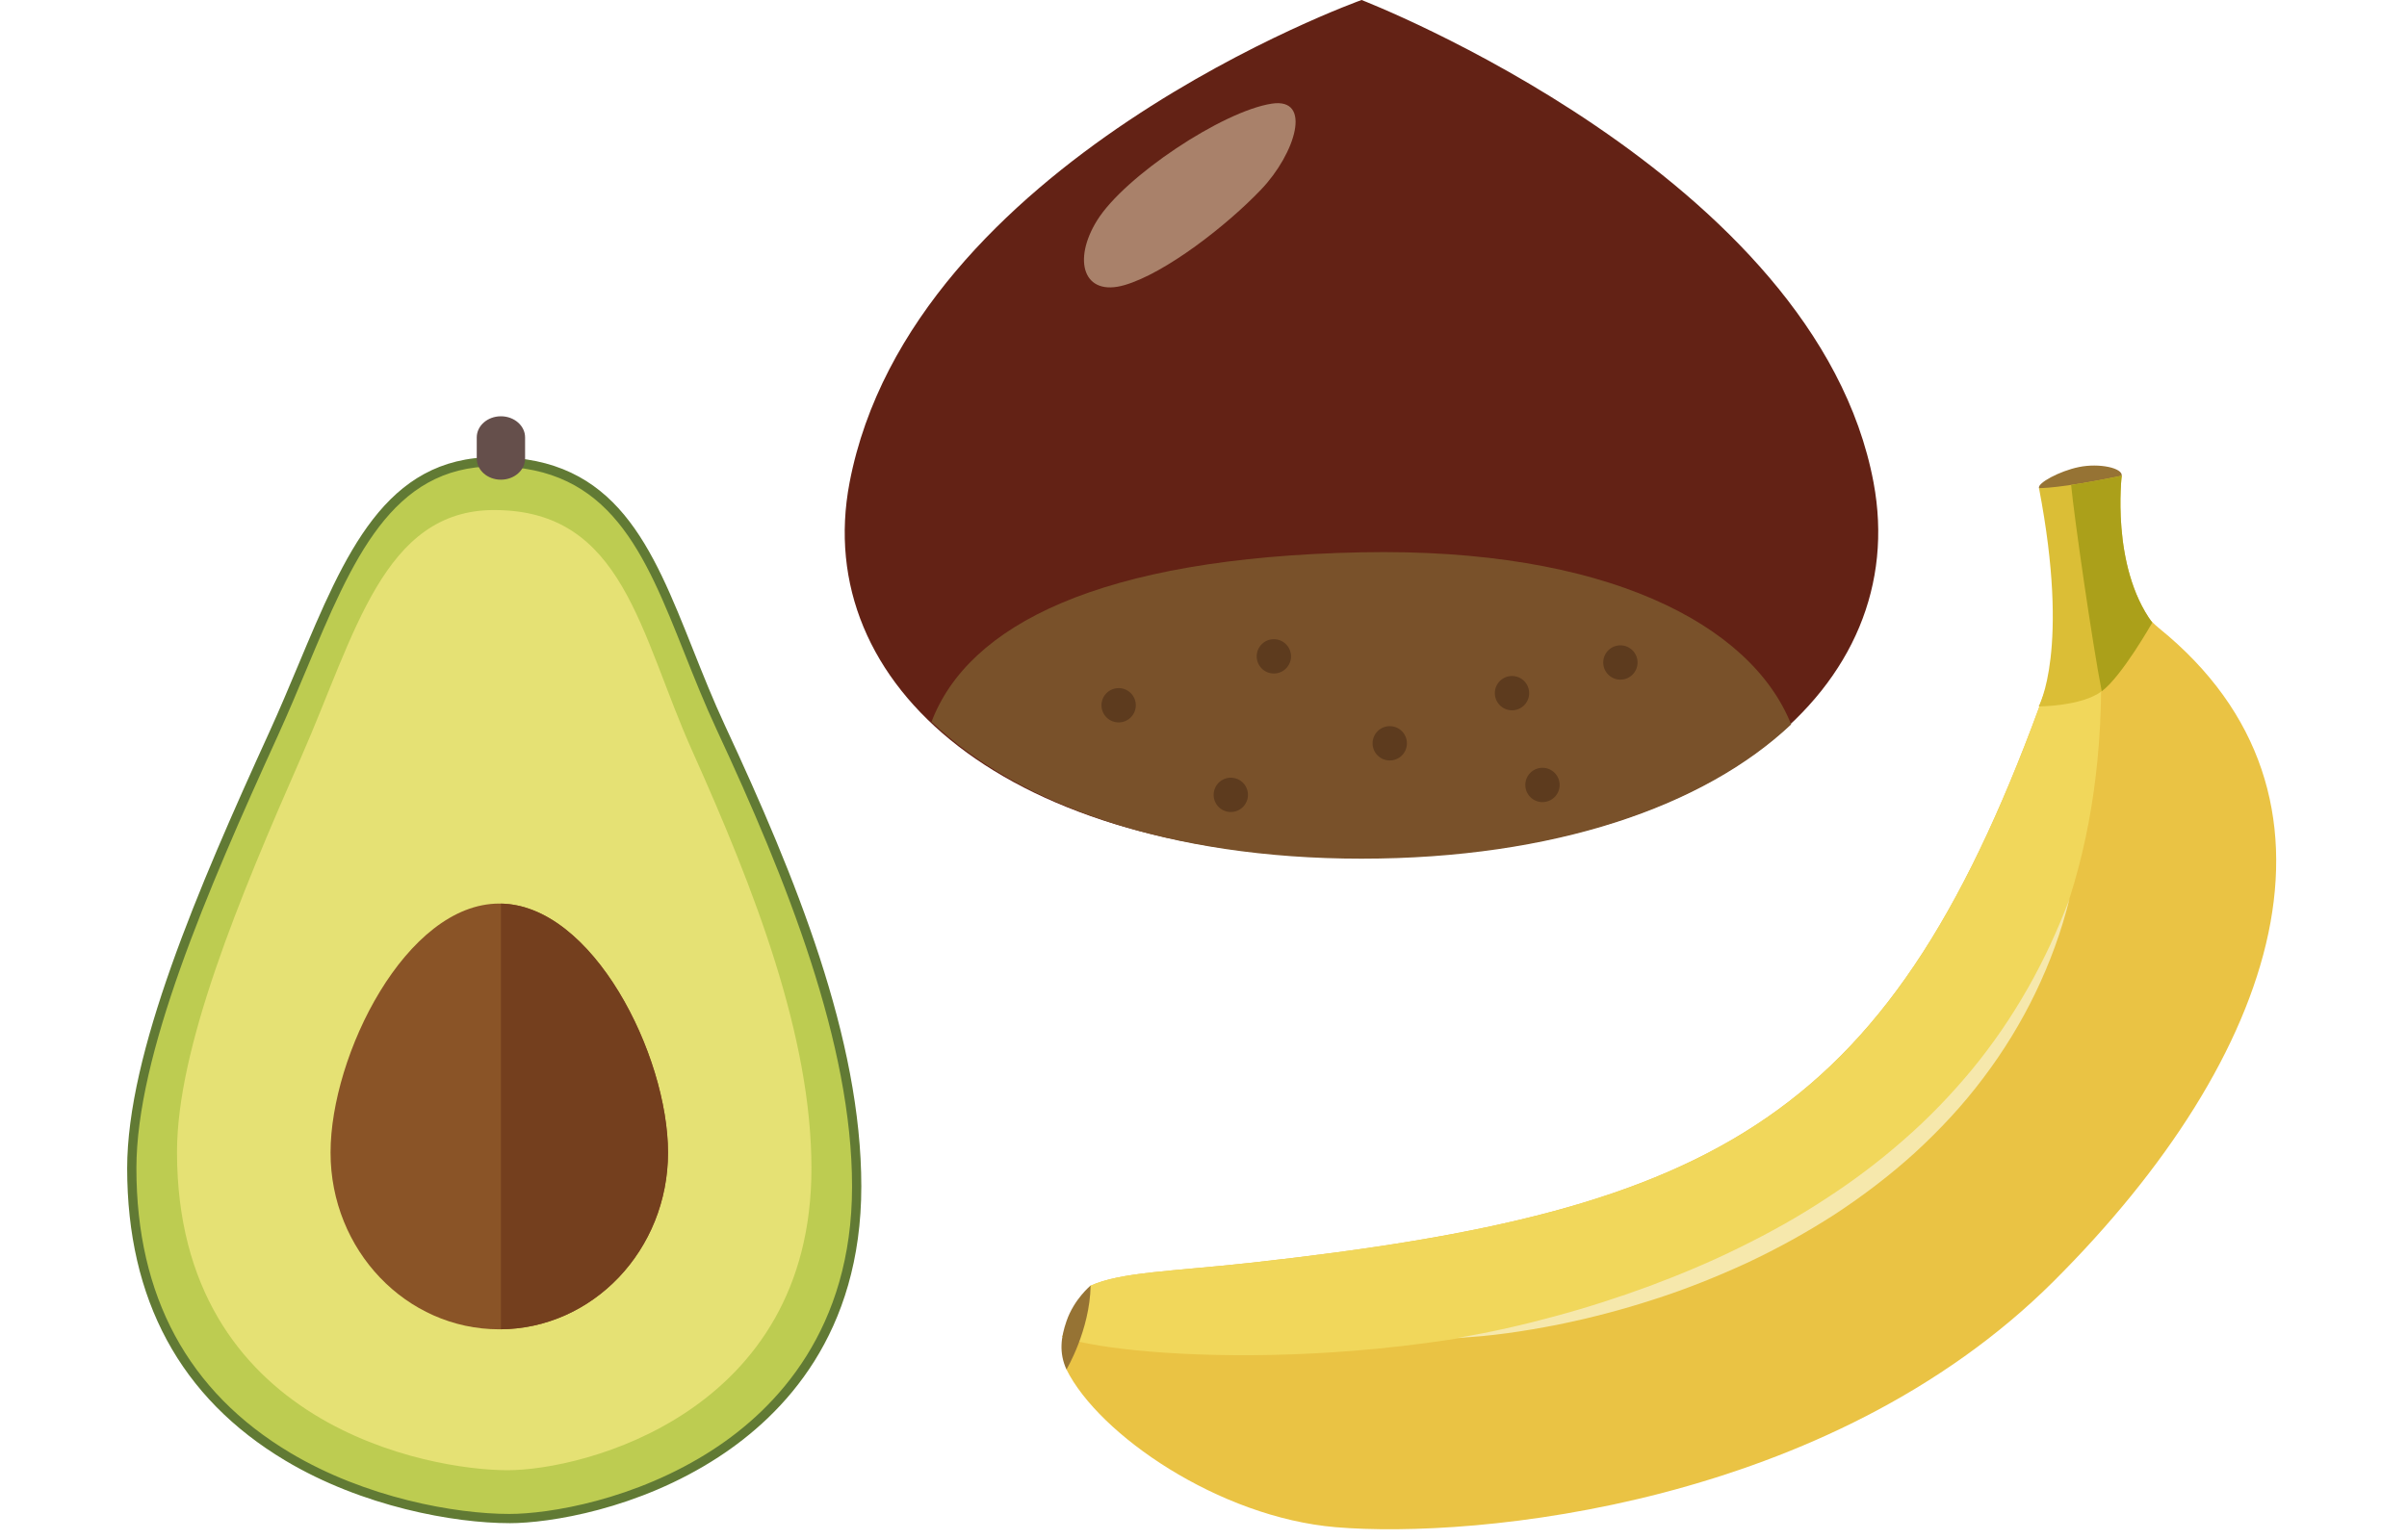 <svg id="_レイヤー_2" data-name="レイヤー_2" xmlns="http://www.w3.org/2000/svg" xmlns:xlink="http://www.w3.org/1999/xlink" viewBox="0 0 1000 640"><defs><style>.cls-3{fill:#967334}.cls-13{fill:#5d3b1e}</style><clipPath id="clippath"><path fill="none" d="M0 0H1000V640H0z"/></clipPath></defs><g id="_レイヤー_1-2" data-name="レイヤー_1"><g clip-path="url(#clippath)"><g><g><path d="M872,256.66c-18.7,5.4-15.75,11.95-21.81,28.94-64.07,179.51-135.36,217.72-331.12,239.25-31.89,3.51-53.63,3.75-66.23,9.57-4.41,7.89-9.89,34.46-9.78,34.69,13.42,27.01,63.23,61.45,111.91,65.57,57.98,4.9,204.79-8.88,298.35-102.33,93.56-93.45,129.46-201.67,43.77-271.19-4.81-3.9-9.3-9.72-9.3-9.72l-15.78,5.24Z" fill="#eac344"/><path d="M872,256.66c-12.4,13.82-15.75,11.95-21.81,28.94-64.07,179.51-135.36,217.72-331.12,239.25-31.77,3.49-53.47,3.75-66.1,9.5-4.27,8.43-9.56,18.7-11.84,21.09,40.13,16.64,454.11,37.6,430.87-298.78Z" fill="#f1d75b"/><path class="cls-3" d="M864.26,203.8c-5.86.89-16.37,1.11-17.15-.95-.78-2.06,8.53-7.1,16.58-8.75,8.49-1.74,18.22.39,17.79,3.61-.44,3.22-14.91,5.73-17.22,6.09Z"/><path d="M846.97,293.56s13.12-23.11.14-90.71c0,0,8.3.28,34.37-5.14,0,0-4.55,37.5,12.67,61.04,0,0-12.56,22.23-20.98,28.53-8.43,6.3-26.2,6.29-26.2,6.29Z" fill="#dbbe36"/><path d="M860.46,201.53c5.15-.76,12.03-1.95,21.02-3.82,0,0-4.55,37.5,12.67,61.04,0,0-12.56,22.23-20.98,28.53-4.04-20.72-11.48-72.67-12.71-85.75Z" fill="#aba01a"/><path class="cls-3" d="M443.06,569.14s9.71-16.23,10.05-34.88c0,0-6.88,5.61-10.03,14.79-2.31,6.7-3.19,13.08-.01,20.09Z"/><path d="M605.62,555.98c13.61-2.27,27.04-5.33,40.29-8.94,13.26-3.56,26.32-7.77,39.17-12.49,12.81-4.81,25.45-10.04,37.68-16.12,12.25-6.01,24.19-12.64,35.55-20.13,11.44-7.38,22.33-15.58,32.54-24.56,10.27-8.91,19.71-18.75,28.4-29.23,17.32-21.03,30.89-45.15,40.55-71.01-6.66,26.81-19.05,52.4-35.95,74.64-8.37,11.19-17.99,21.43-28.27,30.89-10.35,9.4-21.52,17.88-33.18,25.55-11.73,7.57-23.97,14.33-36.58,20.24-12.65,5.83-25.59,11.01-38.83,15.24-13.21,4.31-26.67,7.79-40.25,10.54-13.6,2.64-27.32,4.75-41.13,5.38Z" fill="#f6e8ac"/></g><g><path d="M778.38,200.53c15.85,84.65-66.1,155.93-212.71,155.93s-228.91-71.35-212.71-155.93C378.55,66.83,565.67,0,565.67,0c0,0,188.8,72.8,212.71,200.53Z" fill="#632215"/><path d="M744.15,301.06c-16.69-41.73-77.25-73.54-178.49-71.53-109.25,2.17-163.46,30.47-178.65,70.43,36.33,34.53,98.47,56.89,178.65,56.89s142.59-21.89,178.49-55.8Z" fill="#79512a"/><circle class="cls-13" cx="464.75" cy="293.1" r="7.13" transform="rotate(-22.5 464.741 293.105)"/><circle class="cls-13" cx="511.37" cy="330.35" r="7.13" transform="rotate(-76.72 511.343 330.357)"/><circle class="cls-13" cx="529.23" cy="272.77" r="7.13"/><circle class="cls-13" cx="577.38" cy="308.91" r="7.13"/><circle class="cls-13" cx="640.83" cy="326.21" r="7.13"/><circle class="cls-13" cx="628.17" cy="288.06" r="7.13"/><circle class="cls-13" cx="673.2" cy="275.32" r="7.13"/><path d="M455.84,91.53c11.34-18.2,51.97-45.29,72.5-48.45,17.06-2.63,9.8,20.77-4.39,35.67-14.19,14.9-39.73,34.77-56.76,39.73-17.03,4.97-21.78-10.22-11.35-26.96Z" fill="#a9816a"/></g><g><g><path d="M205.33,191.89c61.48,0,68.95,56.36,94.11,110.43,29.62,63.62,56.47,130.36,56.47,190.73,0,111.68-107.92,138.03-144.3,138.03s-156.85-20.08-156.85-145.56c0-47.76,29.42-115.87,58.98-180.69,25.57-56.09,38.9-112.93,91.6-112.93Z" fill="#bdcc51"/><path d="M211.61,633c-22.85,0-60.94-6.81-93.06-26-43.6-26.04-65.72-66.92-65.72-121.48,0-47.77,29.22-115.85,59.16-181.49,4.23-9.28,8.14-18.62,11.93-27.66,19.42-46.36,36.18-86.4,81.42-86.4,50.75,0,65.51,37.1,82.61,80.05,4.1,10.3,8.34,20.95,13.24,31.49,29.42,63.2,56.65,130.15,56.65,191.54s-32.29,94.85-59.38,112.51c-33.24,21.67-70.23,27.45-86.85,27.45ZM205.33,193.82c-42.68,0-58.99,38.95-77.88,84.04-3.79,9.06-7.72,18.43-11.97,27.77-29.75,65.25-58.81,132.9-58.81,179.9,0,53.12,21.48,92.88,63.85,118.19,31.45,18.79,68.72,25.45,91.09,25.45,16.19,0,52.26-5.65,84.75-26.82,26.29-17.13,57.63-50,57.63-109.28s-27.05-127.12-56.29-189.92c-4.95-10.64-9.21-21.33-13.33-31.68-16.58-41.66-30.9-77.63-79.04-77.63Z" fill="#617a34"/></g><path d="M205.33,211.97c53.81,0,60.34,51.21,82.37,100.33,25.92,57.8,49.42,118.44,49.42,173.29,0,101.47-94.45,125.41-126.3,125.41s-137.28-18.24-137.28-132.25c0-43.4,25.75-105.28,51.62-164.18,22.39-50.96,34.04-102.61,80.17-102.61Z" fill="#e5e174"/><path d="M277.53,479c0,40.56-31.39,73.44-70.1,73.44s-70.1-32.88-70.1-73.44,31.38-103.49,70.1-103.49,70.1,62.93,70.1,103.49Z" fill="#8a5427"/><path d="M208.11,375.53v176.9c38.4-.39,69.42-33.11,69.42-73.43s-31.02-102.73-69.42-103.47Z" fill="#743f1e"/><path d="M208.11,199.35c-5.55,0-10.04-3.93-10.04-8.79v-8.78c0-4.85,4.49-8.78,10.04-8.78h0c5.54,0,10.04,3.93,10.04,8.78v8.78c0,4.86-4.5,8.79-10.04,8.79h0Z" fill="#654f4b"/></g></g></g></g></svg>